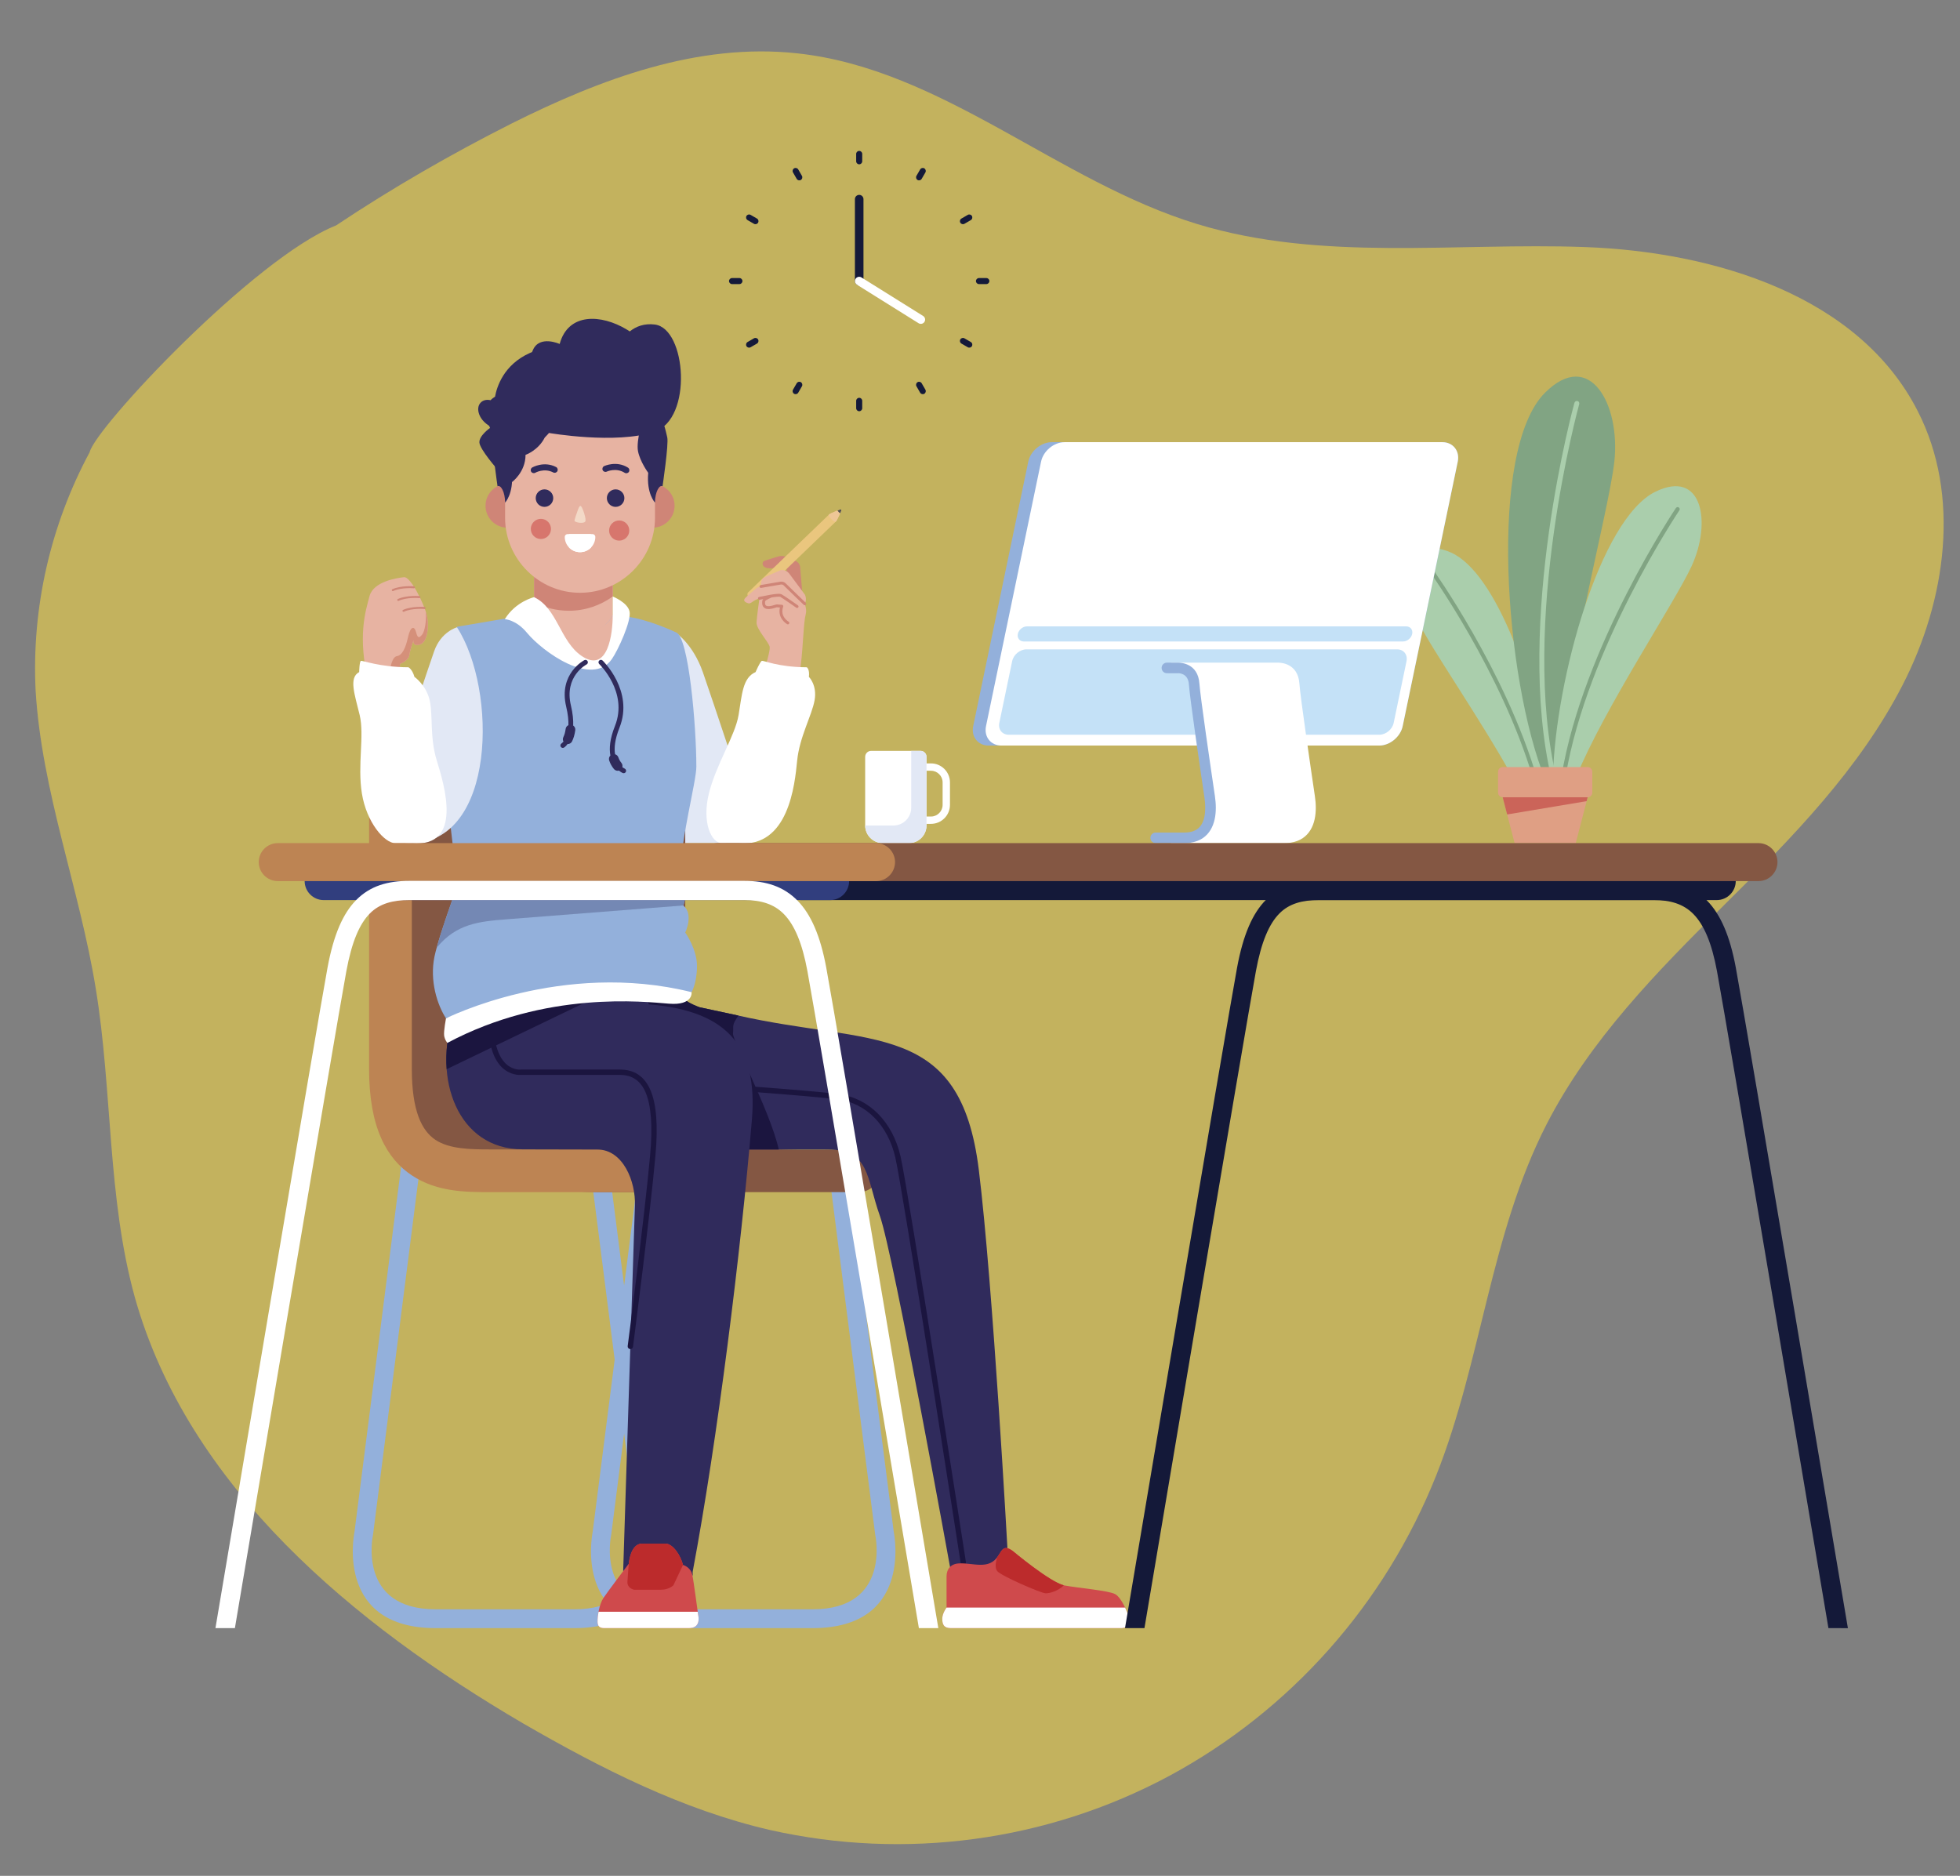 <?xml version="1.0" encoding="utf-8"?>
<!-- Generator: Adobe Illustrator 24.2.3, SVG Export Plug-In . SVG Version: 6.00 Build 0)  -->
<svg version="1.1" id="OBJECTS" xmlns="http://www.w3.org/2000/svg" xmlns:xlink="http://www.w3.org/1999/xlink" x="0px" y="0px"
	 viewBox="0 0 290.338 277.887" enable-background="new 0 0 290.338 277.887" xml:space="preserve">
<rect x="0" y="0" width="290.338" height="277.887" fill="#808080" stroke="none"/>
<g id="Layer_2">
	<g id="Layer_1-2">
		<g id="Layer_2-2">
			<g id="Layer_1-2-2">
				<g id="Layer_2-2-2">
					<g id="OBJECTS_1_">
						<path opacity="0.53" fill="#FFDE41" enable-background="new    " d="M19.976,192.199c-4.1-14.8-3.3-30.6-5.8-45.8
							c-2.4-14.8-8-29.1-8.9-44.1c-0.6-12.3,2.2-24.5,8-35.3l0,0c0.8-3.6,24.4-28.8,36.5-33.6c8.4-5.6,17.1-10.6,26-15.1
							c13.2-6.6,27.6-12,42.3-10.4c21.5,2.3,38.6,19,59.3,25.3c18.4,5.6,38.2,2.7,57.4,3.4c19.2,0.7,40.6,7.2,49.3,24.3
							c6.4,12.5,4.2,28-2.2,40.5s-16.4,22.7-26.4,32.6s-20,20.1-26.4,32.6c-8.3,16.2-9.6,35-16.3,51.9
							c-7.6,19.1-21.6,34.9-39.6,44.6c-18.1,9.7-39.1,12.5-59.1,8c-13-3-25-9.1-36.6-15.8
							C52.376,240.599,27.876,220.299,19.976,192.199z"/>
					</g>
				</g>
			</g>
		</g>
	</g>
</g>
<g>
	<path fill-rule="evenodd" clip-rule="evenodd" fill="#E7B3A2" d="M54.621,101.272c-1.721-6.995-0.459-10.78,0.115-12.958
		c0.574-2.18,4.071-2.694,5.104-2.81c1.031-0.115,3.037,4.128,3.382,5.619c0.346,1.49,0.172,4.013-1.031,4.357
		c-1.204,0.345-0.918-0.688-0.918-0.688s-0.515,1.377-0.63,2.237c-0.115,0.86-1.377,1.317-1.377,1.317s-0.344,3.728-0.4,4.072
		C58.808,102.764,54.621,101.272,54.621,101.272z"/>
	<path fill-rule="evenodd" clip-rule="evenodd" fill="#D5907A" d="M63.065,90.581c0.069,0.205,0.121,0.389,0.157,0.543
		c0.346,1.49,0.172,4.013-1.031,4.357c-1.204,0.345-0.918-0.688-0.918-0.688s-0.515,1.377-0.63,2.237
		c-0.115,0.86-1.377,1.317-1.377,1.317s-0.17,1.849-0.291,3.062c-2.581,0.152-1.195-1.838-1.195-2.046
		c0-0.242,0.242-2.034,1.017-2.163c0.774-0.129,1.275-1.146,1.647-2.823c0.371-1.678,0.95-1.646,1.178-0.759
		c0.226,0.888,0.435,1.001,0.936,0.355C62.934,93.485,63.202,91.851,63.065,90.581z"/>
	<g>
		<path fill-rule="evenodd" clip-rule="evenodd" fill="#CF8577" d="M118.27,87.317l0.551,0.219l-0.274-3.285
			c0,0,0.063-0.678-0.5-1.047c-0.562-0.369-1.777-0.777-1.777-0.777s-0.43-0.148-0.968,0.005c-0.537,0.151-2.067,0.646-2.067,0.646
			s-0.333,0.133-0.26,0.536c0.07,0.404,0.68,0.866,2.446,0.375l1.117,0.332l-0.049,0.688L118.27,87.317z"/>
		<g>
			<path fill-rule="evenodd" clip-rule="evenodd" fill="#EAC67E" d="M122.541,76.479l-0.002,0.002l-0.002,0.003l-0.002,0.001
				l-0.002,0.001l-0.002,0.002l-0.002,0.002l-0.002,0.002l-0.003,0.002l-0.002,0.003v0.002l-0.002,0.001l-0.002,0.001v0.001
				l-0.002,0.001v0.001l0,0l-0.002,0.001l0,0l0,0l-11.671,11.231c-0.172,0.164-0.178,0.438-0.013,0.608l0.409,0.426
				c0.164,0.17,0.438,0.175,0.607,0.011l11.693-11.251v-0.001l0.004-0.002l0.003-0.003l0.002-0.001l0.002-0.002l0.284-0.274
				c0.201-0.193,0.776-1.581,0.776-1.581s0.044-0.119-0.004-0.17c-0.047-0.048-0.168-0.01-0.168-0.01s-1.409,0.521-1.611,0.715
				L122.541,76.479z"/>
			<path fill-rule="evenodd" clip-rule="evenodd" fill="#EEC696" d="M123.751,77.327l0.085-0.081
				c0.201-0.193,0.776-1.581,0.776-1.581s0.044-0.119-0.004-0.17c-0.047-0.048-0.168-0.01-0.168-0.01s-1.409,0.521-1.611,0.715
				l-0.084,0.083c0.095,0.222,0.229,0.431,0.407,0.615C123.327,77.083,123.533,77.226,123.751,77.327z"/>
			<path fill-rule="evenodd" clip-rule="evenodd" fill="#54514F" d="M124.451,76.045c0.095-0.22,0.161-0.38,0.161-0.38
				s0.044-0.119-0.004-0.17c-0.047-0.048-0.168-0.01-0.168-0.01s-0.163,0.061-0.387,0.148c0.055,0.075,0.117,0.15,0.184,0.22
				C124.304,75.923,124.376,75.987,124.451,76.045z"/>
		</g>
		<path fill-rule="evenodd" clip-rule="evenodd" fill="#E7B3A2" d="M112.717,86.88c0,0-0.084-0.978,0.412-1.282
			c0.498-0.306,2.49-1.123,2.49-1.123s0.757-0.197,1.287,0.492c0.528,0.688,2.321,3.119,2.321,3.119s0.367,0.684-0.019,1.359
			c0,0,0.323,0.874,0.161,1.472c-0.718,2.683-0.131,13.645-3.42,11.898l-3.32-1.763c0,0,1.571-4.508,1.376-5.264
			c-0.197-0.758-1.997-2.606-1.937-3.604c0.063-0.997,0.432-3.548,0.432-3.548s-0.324,0.103-0.665,0.286
			c-0.341,0.184-0.561,0.407-0.787,0.459c-0.226,0.052-0.794-0.204-0.813-0.445c-0.019-0.242,0.316-0.528,0.952-1.061
			C111.823,87.344,112.166,86.919,112.717,86.88z"/>
		
			<path fill-rule="evenodd" clip-rule="evenodd" fill="none" stroke="#CF8577" stroke-width="0.425" stroke-linecap="round" stroke-linejoin="round" stroke-miterlimit="22.926" d="
			M112.717,86.88l2.906-0.495c0,0,0.365-0.083,0.649,0.219c0.282,0.304,2.937,2.842,2.937,2.842 M116.708,92.279
			c0,0-1.478-0.819-0.894-2.474l-0.744-0.054c-0.171-0.012-2.164,0.933-1.946-0.688c0.041-0.291,0.526-0.489,1.126-0.767
			 M112.493,88.641l1.426-0.281c0,0,1.438-0.294,1.755-0.134c0.316,0.16,2.402,1.623,2.402,1.623"/>
	</g>
	<path fill-rule="evenodd" clip-rule="evenodd" fill="#E2E8F5" d="M100.136,93.756c0,0,2.512,1.627,3.983,5.835
		c1.473,4.208,6.628,19.774,6.628,19.774l-3.262,5.536h-6.941L100.136,93.756z"/>
	<path fill-rule="evenodd" clip-rule="evenodd" fill="#93B0DB" d="M125.419,172.317l6.975,54.62
		c0.165,0.84,2.596,14.228-11.984,14.255h-0.04H99.818c-14.626,0-12.189-13.415-12.024-14.255l6.973-54.62h2.801l-7.026,55.031
		l-0.017,0.102c-0.006,0.031-2.345,10.953,9.294,10.953h20.552c11.639,0,9.3-10.922,9.293-10.953l-0.018-0.102l-7.024-55.031
		H125.419z"/>
	<path fill-rule="evenodd" clip-rule="evenodd" fill="#93B0DB" d="M90.137,172.317l6.972,54.62
		c0.168,0.84,2.598,14.228-11.981,14.255h-0.042H64.533c-14.626,0-12.19-13.415-12.023-14.255l6.973-54.62h2.8l-7.024,55.031
		l-0.019,0.102c-0.005,0.031-2.346,10.953,9.294,10.953h20.552c11.639,0,9.299-10.922,9.293-10.953l-0.016-0.102l-7.025-55.031
		H90.137z"/>
	<path fill-rule="evenodd" clip-rule="evenodd" fill="#845743" d="M127.196,176.604c1.746,0,3.164-1.417,3.164-3.165
		c0-1.749-1.418-3.165-3.164-3.165c-6.2,0-19.44,0.411-22.189-1.416c-2.039-1.355-3.499-4.318-3.499-10.496v-44.558
		c0-1.747-1.42-3.165-3.167-3.165H57.838v52.722l7.75,9.046h9.285v-1.362c0.916,1.288,1.993,2.293,3.177,3.08
		c3.652,2.427,7.852,2.48,11.565,2.48H127.196z"/>
	<path fill-rule="evenodd" clip-rule="evenodd" fill="#BD8453" d="M97.286,176.604c1.749,0,3.167-1.417,3.167-3.165
		c0-1.749-1.418-3.165-3.167-3.165H72.578c-2.817,0-5.99-0.031-8.075-1.416c-2.039-1.355-3.498-4.318-3.498-10.496v-44.558
		c0-1.747-1.418-3.165-3.167-3.165c-1.747,0-3.165,1.418-3.165,3.165v44.558c0,8.732,2.646,13.308,6.343,15.763
		c3.652,2.427,7.851,2.48,11.562,2.48H97.286z"/>
	<path fill-rule="evenodd" clip-rule="evenodd" fill="#302B5C" d="M109.199,150.41c19.9,4.519,33.055,0.634,35.795,22.896
		c2.086,16.923,4.275,56.689,4.275,56.689s-0.593,3.397-0.93,3.465c-0.334,0.066-7.476-0.607-7.476-0.607
		s-8.51-47.088-10.526-52.736c-2.017-5.649-1.49-9.831-7.666-9.831c-6.178,0-21.435,0-21.435,0l-8.067-16.24l1.937-1.886
		c-2.102,0.103-3.741,0.119-4.02-0.053c-0.876-0.537-11.401-5.686-11.401-5.686s6.625-2.855,7.5-3.191
		c0.874-0.335,13.521,0.064,13.521,0.064s0.032,3.901,0.738,4.741c0.706,0.842,2.218,1.188,2.218,1.188l0,0L109.199,150.41z"/>
	<path fill-rule="evenodd" clip-rule="evenodd" fill="#1B153F" d="M109.199,150.41l0.2,0.045c-1.081,1.462-0.698,1.563-0.816,2.64
		c-0.119,1.077,5.423,11.303,6.786,17.19h-14.132l-1.604-5.452c-0.036-8.614-4.699-18.973-4.699-18.973l6.061,0.896
		c0.107,0.564-0.002,0.739,0.45,1.277c0.451,0.538,2.218,1.188,2.218,1.188l0,0L109.199,150.41z"/>
	<path fill-rule="evenodd" clip-rule="evenodd" fill="#1B153F" d="M104.341,161.245c-0.218-0.016-0.383-0.206-0.369-0.424
		c0.017-0.219,0.206-0.385,0.426-0.368c0.045,0.002,15.51,1.053,19.85,1.631c2.251,0.299,4.25,1.326,5.833,2.926
		c1.566,1.584,2.727,3.729,3.316,6.287c1.149,4.982,9.656,59.929,9.681,60.087c0.032,0.216-0.115,0.419-0.331,0.452
		c-0.216,0.032-0.419-0.115-0.451-0.331c-0.024-0.158-8.523-55.053-9.671-60.031c-0.557-2.412-1.642-4.426-3.105-5.905
		c-1.461-1.477-3.302-2.424-5.373-2.699C119.867,162.3,104.386,161.248,104.341,161.245z"/>
	<path fill-rule="evenodd" clip-rule="evenodd" fill="#302B5C" d="M67.133,150.679c0.032-0.021,2.029,0.021,11.066-0.889
		c4.501-0.325,11.179-1.404,16.917-1.069c12.276,0.715,17.199,5.927,16.262,17.171c-1.619,19.424-5.104,47.439-8.768,66.935
		c-0.038,0.204,0.089,0.625-0.114,0.611l-10.184-0.723c0,0,1.606-50.55,1.739-54.113c0.135-3.564-1.749-8.316-5.581-8.316
		c-2.624,0-7.977-0.015-11.091-0.025C67.738,170.23,64.148,159.719,67.133,150.679z"/>
	<path fill-rule="evenodd" clip-rule="evenodd" fill="#1B153F" d="M67.133,150.679c0.032-0.021,10.578-2.635,19.613-3.544
		c1.886-0.138-1.784,1.278,0.636,1.036l-21.219,10.218C65.973,155.878,66.294,153.221,67.133,150.679z"/>
	<path fill-rule="evenodd" clip-rule="evenodd" fill="#1B153F" d="M93.767,199.508c-0.028,0.218-0.226,0.371-0.443,0.344
		c-0.216-0.027-0.369-0.226-0.343-0.442c0.008-0.057,2.565-19.735,3.33-28.346c0.377-4.243,0.146-7.247-0.654-9.176
		c-0.756-1.818-2.047-2.651-3.836-2.651H77.171c-0.479,0.035-5.634,0.187-4.724-10.114c0.019-0.22,0.212-0.382,0.432-0.362
		c0.218,0.018,0.379,0.211,0.36,0.43c-0.835,9.446,3.518,9.284,3.86,9.256l0.064-0.005h14.656c2.137,0,3.673,0.987,4.568,3.143
		c0.85,2.045,1.1,5.172,0.71,9.547C96.332,179.765,93.774,199.451,93.767,199.508z"/>
	<g>
		<path fill-rule="evenodd" clip-rule="evenodd" fill="#CF4A4C" d="M93.144,231.648c0,0,0.216-2.98,1.973-2.98
			c1.757,0,2.27,0,3.433,0c1.164,0,2.299,1.823,2.624,3.161c0,0,1.136,0.304,1.377,1.459c0.244,1.155,0.785,5.471,0.865,5.895
			c0.083,0.426,0.38,2.008-1.377,2.008c-1.759,0-11.436,0-12.545,0s-0.974-0.821-0.974-1.292c0-0.472,0.244-2.22,0.839-3.132
			C89.953,235.857,93.144,231.648,93.144,231.648z"/>
		<path fill-rule="evenodd" clip-rule="evenodd" fill="#BC2B2C" d="M93.144,231.648c0,0,0.216-2.98,1.973-2.98
			c1.757,0,2.27,0,3.434,0c1.162,0,2.297,1.823,2.622,3.161l-1.412,3.002c0,0-0.627,0.675-1.855,0.675c-1.229,0-3.971,0-3.971,0
			s-1.045-0.205-0.992-1.175C92.994,233.363,93.144,231.648,93.144,231.648z"/>
		<path fill-rule="evenodd" clip-rule="evenodd" fill="#FFFFFF" d="M103.353,238.766c0.03,0.209,0.051,0.355,0.063,0.418
			c0.083,0.426,0.38,2.008-1.377,2.008c-1.757,0-11.436,0-12.545,0s-0.974-0.821-0.974-1.293c0-0.2,0.044-0.633,0.141-1.133H103.353
			z"/>
	</g>
	<g>
		<path fill-rule="evenodd" clip-rule="evenodd" fill="#CF4A4C" d="M150.023,229.766c0,0,5.643,4.736,7.69,5.111
			c2.045,0.376,6.526,0.752,7.478,1.278c0.952,0.526,1.836,2.744,1.94,3.159c0.105,0.412,0.354,1.878-1.022,1.878
			c-1.375,0-24.2,0-25.259,0c-1.057,0-1.269-0.564-1.269-1.391c0-0.826,0.634-1.653,0.634-1.653s0-3.608,0-4.624
			c0-1.015,0.564-1.842,1.799-1.917c2.132-0.13,4.459,1.038,5.837-1.105C148.461,229.552,148.726,228.816,150.023,229.766z"/>
		<path fill-rule="evenodd" clip-rule="evenodd" fill="#BC2B2C" d="M150.023,229.766c0,0,5.413,4.542,7.557,5.082
			c-0.78,0.823-2.13,1.225-2.723,1.179c-0.778-0.059-6.609-2.604-7.138-3.283c-0.528-0.681,0.023-2.082,0.023-2.082l0,0
			c0.036-0.052,0.072-0.105,0.109-0.159C148.461,229.552,148.726,228.816,150.023,229.766z"/>
		<path fill-rule="evenodd" clip-rule="evenodd" fill="#FFFFFF" d="M166.663,238.148c0.254,0.529,0.426,0.996,0.468,1.165
			c0.105,0.413,0.354,1.879-1.022,1.879c-1.375,0-24.2,0-25.259,0c-1.057,0-1.271-0.564-1.271-1.391
			c0-0.826,0.636-1.653,0.636-1.653H166.663z"/>
	</g>
	<g>
		<path fill-rule="evenodd" clip-rule="evenodd" fill="#CF8577" d="M97.112,71.71c0.08,0.011,0.159,0.024,0.237,0.04l0.002,0.001
			l0,0c1.446,0.303,2.546,1.572,2.576,3.112c0.032,1.791-1.392,3.271-3.183,3.305c-1.791,0.033-3.27-1.391-3.304-3.181
			c-0.021-1.041,0.453-1.977,1.204-2.584c-0.083,0.957,0.07,2.142,1.29,2.261l-0.034-1.87C95.887,72.037,96.593,71.689,97.112,71.71
			z"/>
		<path fill-rule="evenodd" clip-rule="evenodd" fill="#CF8577" d="M74.735,71.71c-0.079,0.011-0.159,0.024-0.236,0.04l-0.004,0.001
			l0,0c-1.446,0.303-2.543,1.572-2.573,3.112c-0.034,1.791,1.39,3.271,3.181,3.305c1.791,0.033,3.271-1.391,3.303-3.181
			c0.02-1.041-0.451-1.977-1.201-2.584c0.08,0.957-0.071,2.142-1.293,2.261l0.036-1.87C75.96,72.037,75.255,71.689,74.735,71.71z"/>
	</g>
	<path fill-rule="evenodd" clip-rule="evenodd" fill="#E7B3A2" d="M84.94,76.821L84.94,76.821c3.202,0,5.822,2.621,5.822,5.823
		v8.929c0,3.203-2.62,5.823-5.822,5.823l0,0c-3.203,0-5.825-2.62-5.825-5.823v-8.929C79.114,79.442,81.737,76.821,84.94,76.821z"/>
	<path fill-rule="evenodd" clip-rule="evenodd" fill="#CF8577" d="M84.94,76.821L84.94,76.821c3.202,0,5.822,2.621,5.822,5.823v5.72
		c-1.829,1.327-4.074,2.113-6.496,2.113l0,0c-1.855,0-3.608-0.463-5.151-1.277v-6.556C79.114,79.442,81.737,76.821,84.94,76.821z"/>
	<path fill-rule="evenodd" clip-rule="evenodd" fill="#E7B3A2" d="M85.922,55.51L85.922,55.51c6.106,0,11.104,4.996,11.104,11.103
		v10.099c0,6.105-4.998,11.103-11.104,11.103l0,0c-6.105,0-11.101-4.997-11.101-11.103V66.613
		C74.821,60.506,79.817,55.51,85.922,55.51z"/>
	<g>
		<g>
			<path fill-rule="evenodd" clip-rule="evenodd" fill="#D7766D" d="M80.152,76.863c0.825,0.016,1.48,0.696,1.466,1.521
				c-0.016,0.824-0.697,1.481-1.521,1.466c-0.824-0.016-1.482-0.696-1.466-1.521C78.647,77.504,79.326,76.849,80.152,76.863z"/>
			<path fill-rule="evenodd" clip-rule="evenodd" fill="#D7766D" d="M91.75,77.101c0.825,0.017,1.481,0.697,1.464,1.521
				c-0.014,0.825-0.695,1.48-1.521,1.466c-0.822-0.016-1.48-0.696-1.464-1.52C90.243,77.742,90.925,77.086,91.75,77.101z"/>
		</g>
		<g>
			<path fill-rule="evenodd" clip-rule="evenodd" fill="#302B5C" d="M89.499,69.046c-0.226,0.103-0.326,0.371-0.224,0.597
				c0.103,0.227,0.371,0.329,0.597,0.225c0.005-0.001,1.366-0.646,2.665,0.172c0.211,0.133,0.491,0.069,0.625-0.143
				c0.133-0.212,0.068-0.492-0.144-0.625C91.303,68.192,89.506,69.044,89.499,69.046z"/>
			<path fill-rule="evenodd" clip-rule="evenodd" fill="#302B5C" d="M78.847,69.247c-0.216,0.121-0.295,0.396-0.174,0.613
				c0.121,0.218,0.396,0.297,0.613,0.176c0.004-0.002,1.307-0.755,2.668-0.047c0.222,0.116,0.496,0.029,0.611-0.191
				c0.115-0.222,0.03-0.496-0.191-0.611C80.575,68.251,78.853,69.244,78.847,69.247z"/>
		</g>
		<path fill-rule="evenodd" clip-rule="evenodd" fill="#F3D9C7" d="M85.633,75.463c-0.201,0.546-0.553,1.533-0.522,1.698
			c0.043,0.232,1.236,0.446,1.549,0.142c0.208-0.203-0.05-1.094-0.275-1.692C86.075,74.794,85.904,74.729,85.633,75.463z"/>
		<g>
			<path fill-rule="evenodd" clip-rule="evenodd" fill="#FFFFFF" d="M83.658,79.537c0,1.249,1.015,2.263,2.266,2.263
				c1.248,0,2.263-1.014,2.263-2.263c0-0.23-0.188-0.418-0.418-0.418h-3.692C83.846,79.119,83.658,79.307,83.658,79.537z"/>
			<path fill-rule="evenodd" clip-rule="evenodd" fill="#FFFFFF" d="M87.541,79.119h-3.237v0.384c0,0.199,0.164,0.363,0.363,0.363
				h2.511c0.2,0,0.363-0.164,0.363-0.363V79.119z"/>
			<path fill-rule="evenodd" clip-rule="evenodd" fill="#FFFFFF" d="M84.282,81.096c0.413,0.434,0.996,0.704,1.642,0.704
				s1.228-0.271,1.64-0.704c-0.412-0.434-0.994-0.703-1.64-0.703S84.696,80.662,84.282,81.096z"/>
		</g>
		<g>
			<path fill-rule="evenodd" clip-rule="evenodd" fill="#302B5C" d="M91.192,75.089c0.714,0,1.299-0.583,1.299-1.298
				c0-0.714-0.585-1.297-1.299-1.297c-0.714,0-1.297,0.583-1.297,1.297C89.895,74.506,90.478,75.089,91.192,75.089z"/>
			<path fill-rule="evenodd" clip-rule="evenodd" fill="#302B5C" d="M80.654,75.089c0.716,0,1.299-0.583,1.299-1.298
				c0-0.714-0.583-1.297-1.299-1.297c-0.714,0-1.297,0.583-1.297,1.297C79.357,74.506,79.94,75.089,80.654,75.089z"/>
		</g>
	</g>
	<path fill-rule="evenodd" clip-rule="evenodd" fill="#302B5C" d="M74.821,74.457c0,0,1.282-1.314,1.002-4.415
		c0,0,1.212-1.642,1.515-3.21c0.303-1.568-0.793-5.144-0.793-5.144s-1.305,0-2.098,0c-0.79,0-1.21,2.115-1.443,3.101
		c-0.232,0.985,0.697,7.239,0.697,7.239C74.159,71.779,74.821,72.851,74.821,74.457z"/>
	<path fill-rule="evenodd" clip-rule="evenodd" fill="#302B5C" d="M72.461,63.088c-0.574-0.375-1.163-0.916-1.454-1.647
		c-0.581-1.47,0.414-2.457,1.666-2.151c0.155-0.181,0.379-0.352,0.659-0.531c0.267-1.471,1.285-4.733,5.151-6.465
		c0.109-0.049,0.218-0.094,0.327-0.138c0.046-0.111,0.095-0.223,0.145-0.332c0.986-2.212,3.949-0.869,3.949-0.869
		c1.263-4.659,6.159-4.423,9.951-2.132c0.151,0.09,0.292,0.182,0.432,0.275c0.915-0.732,2.132-1.221,3.715-1.022
		c4.671,0.587,5.651,13.986-0.063,15.888c-5.712,1.903-15.62,0.176-15.62,0.176s-0.232,0.3-0.623,0.679
		c-0.973,1.925-2.846,2.565-2.846,2.565c0,2.567-2.001,4.028-2.001,4.028c-0.019-2.333-2.156-1.866-2.156-1.866
		s-2.598-2.952-2.676-3.979c-0.079-1.027,1.579-2.172,1.579-2.172C72.546,63.294,72.502,63.19,72.461,63.088z"/>
	<path fill-rule="evenodd" clip-rule="evenodd" fill="#302B5C" d="M97.027,74.457c0,0-1.283-1.314-1.005-4.415
		c0,0-1.21-1.642-1.515-3.21c-0.302-1.568,0.793-5.144,0.793-5.144s1.305,0,2.098,0c0.792,0,1.212,2.115,1.443,3.101
		c0.234,0.985-0.697,7.239-0.697,7.239C97.688,71.779,97.027,72.851,97.027,74.457z"/>
	<path fill-rule="evenodd" clip-rule="evenodd" fill="#93B0DB" d="M79.114,90.907l-11.419,1.943c0,0,1.626,13.237-1.609,24.184
		c0,0,0.982,7.784,1.403,11.991h33.349c-0.016-4.602,2.313-13.274,2.313-15.442c0-5.99-1.123-19.298-3.016-19.905
		c0,0-4.052-1.953-7.478-2.362c-0.647-0.077-1.288-0.142-1.896-0.184C88.433,95.826,80.539,93.466,79.114,90.907z"/>
	<path fill-rule="evenodd" clip-rule="evenodd" fill="#E7B3A2" d="M90.762,91.132c-1.712,3.453-6.517,2.511-9.461,1.059
		l-0.574,0.768c0,0,3.128,4.233,5.021,4.917c1.894,0.684,3.76,0.79,4.472-0.841c0.71-1.631,1.155-5.313,1.155-5.313L90.762,91.132z"
		/>
	<path fill-rule="evenodd" clip-rule="evenodd" fill="#93B0DB" d="M102.446,146.981c0,0,0.776-1.29,0.803-3.815
		c0.028-2.525-1.74-5.023-1.74-5.023s1.295-2.683-0.282-3.997l1.998-7.363l-34.187,0.93c0,0-3.943,10.429-4.68,14.005
		c-0.736,3.577,0.414,7.134,1.706,9.143C66.064,150.86,81.083,144.979,102.446,146.981z"/>
	<path fill-rule="evenodd" clip-rule="evenodd" fill="#7488B4" d="M101.228,134.135l1.064-3.923l-32.719-2.513l-0.536,0.014
		c0,0-3.167,8.378-4.353,12.691c2.892-3.566,6.294-3.9,10.346-4.217L101.228,134.135z"/>
	<path fill-rule="evenodd" clip-rule="evenodd" fill="#FFFFFF" d="M102.446,146.981c0,0,0.278,1.991-3.346,1.705
		c-3.622-0.285-18.23-1.973-32.832,5.813c0,0-0.401-0.471-0.48-1.115c-0.078-0.643,0.276-2.523,0.276-2.523
		S83.237,142.193,102.446,146.981z"/>
	<path fill-rule="evenodd" clip-rule="evenodd" fill="#E2E8F5" d="M67.696,92.929c0,0-2.37,0.63-3.386,3.55
		c-0.846,2.428-4.924,14.461-6.449,19.85c-0.838,2.961-2.343,8.573,2.938,8.573C73.492,124.901,73.68,102.166,67.696,92.929z"/>
	<path fill-rule="evenodd" clip-rule="evenodd" fill="#FFFFFF" d="M79.114,88.463c0,0-2.731,0.637-4.336,3.264
		c0,0,1.658,0.05,3.288,2.021c2.307,2.791,9.63,8.092,12.568,3.892c0.922-1.314,2.893-5.652,2.63-7.021
		c-0.262-1.368-2.503-2.255-2.503-2.255v2.851c0.004,2.505-0.663,8.621-4.594,5.965C82.957,95.008,82.577,90.107,79.114,88.463z"/>
	<path fill-rule="evenodd" clip-rule="evenodd" fill="#FFFFFF" d="M109.394,124.918c0,0-0.744,0-2.4,0
		c-1.657,0-3.035-3.108-1.986-7.369c1.049-4.26,3.891-8.572,4.4-11.623c0.509-3.05,0.593-5.521,2.517-6.363
		c0,0,0.665-1.553,0.923-1.657c0.261-0.104,2.332,0.921,6.668,0.947c0,0,0.443,0.289,0.307,1.42c0,0,1.25,1.209,0.843,3.471
		c-0.405,2.261-2.24,5.441-2.585,8.965C117.733,116.232,116.816,125.594,109.394,124.918z"/>
	<path fill-rule="evenodd" clip-rule="evenodd" fill="#FFFFFF" d="M60.993,124.918c0,0-0.744,0-2.399,0
		c-1.657,0-4.301-3.108-4.986-7.369c-0.685-4.26,0.401-8.572-0.33-11.623c-0.732-3.05-1.653-5.521-0.073-6.363
		c0,0,0.033-1.553,0.251-1.657c0.217-0.104,2.704,0.921,7.052,0.947c0,0,0.563,0.289,0.885,1.42c0,0,1.742,1.209,2.256,3.471
		c0.515,2.261-0.026,5.441,1.064,8.965C65.798,116.232,68.69,125.594,60.993,124.918z"/>
	<path fill-rule="evenodd" clip-rule="evenodd" fill="#302B5C" d="M90.241,112.662c-0.091-0.269-0.014-0.554,0.176-0.741
		c-0.193-1.04-0.089-2.46,0.676-4.372c2.005-5.02-2.319-9.172-2.332-9.184c-0.141-0.14-0.141-0.367-0.002-0.508
		c0.14-0.141,0.365-0.142,0.507-0.003c0.014,0.014,4.677,4.491,2.494,9.958c-0.697,1.75-0.805,3.018-0.649,3.927
		c0.221,0.062,0.408,0.228,0.488,0.46c0.055,0.159,0.121,0.305,0.194,0.436c0.082,0.149,0.169,0.273,0.254,0.377
		c0.151,0.185,0.195,0.422,0.139,0.637c0.198,0.148,0.339,0.208,0.341,0.208c0.182,0.078,0.267,0.29,0.188,0.472
		c-0.078,0.181-0.29,0.265-0.472,0.186c-0.002-0.001-0.244-0.102-0.557-0.355c-0.264,0.072-0.559-0.01-0.744-0.235
		c-0.142-0.171-0.28-0.369-0.405-0.593C90.429,113.136,90.328,112.913,90.241,112.662L90.241,112.662z M86.557,97.799
		c0.174-0.094,0.392-0.028,0.484,0.146c0.093,0.175,0.028,0.392-0.146,0.485c-0.01,0.005-3.366,1.727-2.325,6.082
		c0.284,1.189,0.369,2.169,0.337,2.97c0.218,0.146,0.345,0.408,0.31,0.686c-0.045,0.34-0.113,0.648-0.195,0.927
		c-0.081,0.276-0.18,0.519-0.281,0.728c-0.127,0.263-0.395,0.413-0.669,0.402c-0.273,0.366-0.507,0.512-0.509,0.514
		c-0.165,0.105-0.387,0.057-0.494-0.108c-0.106-0.168-0.056-0.389,0.109-0.495c0.002-0.002,0.127-0.079,0.29-0.278
		c-0.108-0.197-0.123-0.442-0.016-0.66c0.068-0.142,0.137-0.312,0.195-0.509c0.057-0.198,0.107-0.429,0.143-0.7
		c0.032-0.256,0.193-0.463,0.411-0.563c0.022-0.726-0.064-1.628-0.331-2.747C82.703,99.778,86.545,97.805,86.557,97.799z"/>
	<g>
		<path fill-rule="evenodd" clip-rule="evenodd" fill="#CF8577" d="M58.246,87.554c-0.073,0.034-0.161,0.002-0.194-0.071
			c-0.033-0.072-0.002-0.16,0.072-0.193c1.292-0.597,3.202-0.433,3.206-0.432c0.081,0.009,0.139,0.081,0.129,0.16
			c-0.008,0.08-0.08,0.138-0.161,0.13C61.294,87.146,59.469,86.989,58.246,87.554z"/>
		<path fill-rule="evenodd" clip-rule="evenodd" fill="#CF8577" d="M59.053,89.006c-0.073,0.034-0.161,0.002-0.194-0.071
			c-0.033-0.072-0.002-0.16,0.072-0.193c1.292-0.597,3.202-0.433,3.206-0.432c0.081,0.008,0.139,0.08,0.13,0.16
			c-0.009,0.08-0.081,0.138-0.162,0.129C62.101,88.599,60.276,88.441,59.053,89.006z"/>
		<path fill-rule="evenodd" clip-rule="evenodd" fill="#CF8577" d="M59.827,90.619c-0.073,0.034-0.161,0.002-0.194-0.071
			c-0.033-0.072-0.001-0.16,0.072-0.193c1.293-0.596,3.202-0.433,3.206-0.432c0.081,0.008,0.138,0.08,0.13,0.16
			c-0.009,0.081-0.081,0.138-0.162,0.129C62.875,90.212,61.05,90.055,59.827,90.619z"/>
	</g>
</g>
<g>
	<g>
		<path fill-rule="evenodd" clip-rule="evenodd" fill="#AACEAC" d="M214.928,81.851c-6.595-2.896-7.642,4.596-4.711,10.506
			c1.983,3.999,9.128,14.238,13.941,22.949h5.491C227.771,102.128,221.747,84.846,214.928,81.851z"/>
		<path fill-rule="evenodd" clip-rule="evenodd" fill="#81A483" d="M227.687,115.306c-4.682-15.966-15.468-31.01-15.51-31.071
			c-0.093-0.13-0.274-0.16-0.405-0.066c-0.129,0.093-0.159,0.275-0.066,0.405c0.042,0.061,10.713,14.948,15.386,30.732H227.687z"/>
	</g>
	<g>
		<path fill-rule="evenodd" clip-rule="evenodd" fill="#81A483" d="M228.866,58.177c6.651-6.627,11.193,1.774,10.267,10.218
			c-0.877,8.002-8.556,35.47-7.638,47.019l-2.622,0.003C222.914,100.612,220.354,66.662,228.866,58.177z"/>
		<path fill-rule="evenodd" clip-rule="evenodd" fill="#AACEAC" d="M229.838,115.415c-5.53-23.34,3.351-55.622,3.381-55.732
			c0.054-0.2,0.258-0.324,0.455-0.275c0.196,0.048,0.313,0.25,0.259,0.45c-0.03,0.11-8.921,32.429-3.336,55.556L229.838,115.415z"/>
	</g>
	<g>
		<path fill-rule="evenodd" clip-rule="evenodd" fill="#AACEAC" d="M245.238,72.833c6.973-3.384,8.31,4.578,5.347,11.024
			c-2.454,5.341-12.924,21.029-17.084,31.197l-3.457-0.121C230.429,100.692,237.008,76.826,245.238,72.833z"/>
		<path fill-rule="evenodd" clip-rule="evenodd" fill="#81A483" d="M231.307,114.978c3.166-19.168,16.896-39.642,16.945-39.716
			c0.097-0.145,0.288-0.184,0.432-0.09c0.141,0.094,0.18,0.287,0.082,0.432c-0.048,0.073-13.689,20.415-16.846,39.396
			L231.307,114.978z"/>
	</g>
	<polygon fill-rule="evenodd" clip-rule="evenodd" fill="#DF9F84" points="233.023,116.159 224.756,116.159 222.596,118.107 
		224.361,124.901 228.891,124.901 233.418,124.901 235.183,118.107 	"/>
	<polygon fill-rule="evenodd" clip-rule="evenodd" fill="#CB6459" points="232.365,116.159 224.756,116.159 222.596,118.107 
		223.257,120.655 235.033,118.682 235.183,118.107 233.11,116.237 	"/>
	<path fill-rule="evenodd" clip-rule="evenodd" fill="#DF9F84" d="M235.183,113.632h-12.587c-0.375,0-0.684,0.309-0.684,0.685v3.107
		c0,0.376,0.309,0.684,0.684,0.684h12.587c0.375,0,0.684-0.308,0.684-0.684v-3.107C235.866,113.94,235.558,113.632,235.183,113.632z
		"/>
</g>
<g>
	<path fill-rule="evenodd" clip-rule="evenodd" fill="#FFFFFF" d="M151.329,101.367c0,0-0.441-1.585-1.774-1.654
		c-1.333-0.067-1.84,1.583-1.448,1.784C148.498,101.7,151.329,101.367,151.329,101.367z"/>
	<path fill-rule="evenodd" clip-rule="evenodd" fill="#FFFFFF" d="M150.172,104.186l0.362-0.074
		c0.002-0.001,0.005-0.001,0.007-0.001l1.234-0.255c-1.477,4.051-5.602,3.47-3.976,0.35l2.033-0.42l0.002,0.209
		c0.002,0.144,0.125,0.235,0.274,0.205L150.172,104.186z"/>
	<path fill-rule="evenodd" clip-rule="evenodd" fill="#93B0DB" d="M213.652,65.504h-57.845c-1.59,0-3.158,1.299-3.489,2.887
		l-8.154,39.169c-0.33,1.589,0.698,2.888,2.287,2.888h57.847c1.588,0,3.158-1.299,3.487-2.888l8.154-39.169
		C216.269,66.803,215.24,65.504,213.652,65.504z"/>
	<path fill-rule="evenodd" clip-rule="evenodd" fill="#FFFFFF" d="M213.652,65.504h-55.949c-1.589,0-3.158,1.299-3.489,2.887
		l-8.153,39.169c-0.331,1.589,0.697,2.888,2.287,2.888h55.95c1.588,0,3.158-1.299,3.487-2.888l8.154-39.169
		C216.269,66.803,215.24,65.504,213.652,65.504z"/>
	<path fill-rule="evenodd" clip-rule="evenodd" fill="#C4E1F7" d="M208.305,92.792h-56.181c-0.613,0-1.223,0.503-1.352,1.118v0.001
		c-0.127,0.615,0.273,1.118,0.888,1.118h56.179c0.615,0,1.224-0.503,1.351-1.118V93.91C209.318,93.295,208.92,92.792,208.305,92.792
		z"/>
	<path fill-rule="evenodd" clip-rule="evenodd" fill="#C4E1F7" d="M206.963,96.197h-54.916c-0.962,0-1.914,0.787-2.113,1.749
		l-1.904,9.145c-0.199,0.963,0.424,1.751,1.386,1.751h54.916c0.965,0,1.914-0.788,2.116-1.751l1.903-9.145
		C208.551,96.984,207.928,96.197,206.963,96.197z"/>
	<path fill-rule="evenodd" clip-rule="evenodd" fill="#FFFFFF" d="M174.03,99.271c-0.434,0-1.119,0.109-1.119-0.323
		c0-0.433,0.351-0.784,0.784-0.784h15.561c0.466-0.008,3.017,0.088,3.225,3.106c0.07,1.004,0.492,4.15,0.973,7.549
		c0.466,3.307,1.012,7.029,1.318,9.1c0.087,0.577,0.138,1.166,0.138,1.742c0,1.181-0.212,2.33-0.769,3.261
		c-0.593,0.989-1.541,1.701-2.979,1.915c-0.286,0.042-0.589,0.064-0.905,0.064h-16.641c-0.432,0-0.785-0.351-0.785-0.784
		c0-0.433,0.721-0.254,1.154-0.254l2.806-0.53c0.245,0,0.472-0.016,0.677-0.046c0.916-0.135,1.507-0.569,1.864-1.167
		c0.393-0.656,0.542-1.532,0.542-2.459c0-0.504-0.044-1.016-0.117-1.514c-0.292-1.975-1-5.586-1.498-9.113
		c-0.484-3.435-0.911-6.621-0.984-7.66c-0.11-1.604-1.388-1.649-1.605-1.646c-0.028,0.003-0.054,0.005-0.082,0.005L174.03,99.271z"
		/>
	<path fill-rule="evenodd" clip-rule="evenodd" fill="#93B0DB" d="M172.855,99.732c-0.434,0-0.784-0.352-0.784-0.784
		c0-0.433,0.351-0.784,0.784-0.784h1.592c0.466-0.008,3.017,0.088,3.225,3.106c0.07,1.004,0.492,4.15,0.972,7.549
		c0.467,3.307,1.015,7.029,1.321,9.1c0.085,0.577,0.136,1.166,0.136,1.742c0,1.181-0.212,2.33-0.769,3.261
		c-0.591,0.989-1.539,1.701-2.98,1.915c-0.286,0.042-0.587,0.064-0.903,0.064h-4.255c-0.434,0-0.785-0.351-0.785-0.784
		c0-0.433,0.352-0.784,0.785-0.784h4.255c0.246,0,0.472-0.016,0.678-0.046c0.916-0.135,1.507-0.569,1.863-1.167
		c0.394-0.656,0.543-1.532,0.543-2.459c0-0.504-0.045-1.016-0.117-1.514c-0.292-1.975-0.825-5.586-1.321-9.113
		c-0.483-3.435-0.911-6.621-0.983-7.66c-0.111-1.604-1.388-1.649-1.607-1.646c-0.026,0.003-0.053,0.005-0.081,0.005H172.855z"/>
</g>
<g>
	<path fill-rule="evenodd" clip-rule="evenodd" fill="#FFFFFF" d="M133.941,113.091h3.971c0.772,0,1.475,0.315,1.982,0.824
		c0.509,0.508,0.825,1.211,0.825,1.983v3.342c0,0.772-0.316,1.475-0.825,1.983c-0.508,0.509-1.21,0.824-1.982,0.824h-3.971
		c-0.772,0-1.475-0.315-1.982-0.824c-0.509-0.508-0.825-1.211-0.825-1.983v-3.342c0-0.772,0.316-1.476,0.825-1.983
		C132.466,113.406,133.168,113.091,133.941,113.091L133.941,113.091z M137.911,114.18h-3.971c-0.471,0-0.901,0.194-1.213,0.506
		c-0.313,0.312-0.506,0.741-0.506,1.213v3.342c0,0.472,0.193,0.901,0.506,1.213c0.311,0.312,0.742,0.506,1.213,0.506h3.971
		c0.472,0,0.901-0.194,1.212-0.506c0.313-0.312,0.507-0.741,0.507-1.213v-3.342c0-0.472-0.194-0.901-0.507-1.213
		C138.813,114.374,138.383,114.18,137.911,114.18z"/>
	<path fill-rule="evenodd" clip-rule="evenodd" fill="#FFFFFF" d="M137.244,118.022v0.678v3.588c0,1.438-1.176,2.613-2.612,2.613
		h-3.86c-1.438,0-2.613-1.176-2.613-2.613V118.7v-0.678v-5.905c0-0.486,0.396-0.883,0.883-0.883h7.321
		c0.484,0,0.882,0.396,0.882,0.883V118.022z"/>
	<path fill-rule="evenodd" clip-rule="evenodd" fill="#E2E8F5" d="M134.981,115.408v0.678v3.589c0,0.466-0.125,0.904-0.341,1.284
		c-0.258,0.453-0.648,0.824-1.117,1.058c-0.349,0.174-0.742,0.271-1.155,0.271h-4.209c0,1.438,1.176,2.613,2.613,2.613h2.237h1.623
		c1.436,0,2.612-1.176,2.612-2.613v-0.24v-1.089V118.7v-0.678v-3.843v-1.089v-0.974c0-0.486-0.398-0.883-0.882-0.883h-1.382v1.856
		v1.089V115.408z"/>
</g>
<g>
	<g>
		<path fill-rule="evenodd" clip-rule="evenodd" fill="#141939" d="M127.273,22.356h0.002c0.246,0,0.448,0.2,0.448,0.446v1.092
			c0,0.246-0.202,0.448-0.448,0.448h-0.002c-0.246,0-0.447-0.202-0.447-0.448v-1.092C126.825,22.557,127.027,22.356,127.273,22.356z
			"/>
		<path fill-rule="evenodd" clip-rule="evenodd" fill="#141939" d="M127.273,58.931h0.002c0.246,0,0.448,0.202,0.448,0.448v1.092
			c0,0.247-0.202,0.448-0.448,0.448h-0.002c-0.246,0-0.447-0.201-0.447-0.448v-1.092C126.825,59.133,127.027,58.931,127.273,58.931z
			"/>
	</g>
	<g>
		<path fill-rule="evenodd" clip-rule="evenodd" fill="#141939" d="M136.915,24.938L136.915,24.938
			c0.214,0.124,0.286,0.399,0.163,0.612l-0.547,0.944c-0.12,0.213-0.397,0.288-0.61,0.165v-0.001
			c-0.214-0.123-0.287-0.398-0.164-0.611l0.547-0.945C136.425,24.889,136.701,24.815,136.915,24.938z"/>
		<path fill-rule="evenodd" clip-rule="evenodd" fill="#141939" d="M118.626,56.614L118.626,56.614
			c0.214,0.125,0.287,0.398,0.166,0.611l-0.547,0.946c-0.123,0.213-0.397,0.286-0.611,0.164l-0.002-0.001
			c-0.214-0.124-0.286-0.398-0.163-0.612l0.547-0.944C118.139,56.565,118.412,56.491,118.626,56.614z"/>
	</g>
	<g>
		<path fill-rule="evenodd" clip-rule="evenodd" fill="#141939" d="M143.972,31.995L143.972,31.995
			c0.123,0.215,0.051,0.489-0.163,0.612l-0.946,0.547c-0.214,0.123-0.488,0.048-0.61-0.165v-0.001
			c-0.123-0.213-0.051-0.487,0.163-0.61l0.945-0.547C143.574,31.709,143.849,31.781,143.972,31.995z"/>
		<path fill-rule="evenodd" clip-rule="evenodd" fill="#141939" d="M112.296,50.284L112.296,50.284
			c0.123,0.214,0.05,0.489-0.164,0.612l-0.945,0.546c-0.212,0.123-0.488,0.049-0.611-0.164v-0.001
			c-0.123-0.214-0.049-0.488,0.163-0.611l0.946-0.547C111.899,49.997,112.173,50.07,112.296,50.284z"/>
	</g>
	<g>
		<path fill-rule="evenodd" clip-rule="evenodd" fill="#141939" d="M146.556,41.637L146.556,41.637c0,0.247-0.202,0.448-0.448,0.448
			h-1.091c-0.246,0-0.448-0.201-0.448-0.447v-0.001c0-0.247,0.202-0.447,0.448-0.447h1.091
			C146.354,41.189,146.556,41.39,146.556,41.637z"/>
		<path fill-rule="evenodd" clip-rule="evenodd" fill="#141939" d="M109.979,41.637L109.979,41.637c0,0.247-0.2,0.448-0.448,0.448
			h-1.091c-0.246,0-0.448-0.201-0.448-0.447v-0.001c0-0.247,0.202-0.447,0.448-0.447h1.091
			C109.779,41.189,109.979,41.39,109.979,41.637z"/>
	</g>
	<g>
		<path fill-rule="evenodd" clip-rule="evenodd" fill="#141939" d="M143.972,51.277L143.972,51.277
			c-0.123,0.214-0.397,0.287-0.611,0.165l-0.945-0.546c-0.214-0.123-0.286-0.398-0.163-0.611v-0.001
			c0.122-0.214,0.396-0.287,0.61-0.165l0.946,0.547C144.023,50.789,144.095,51.063,143.972,51.277z"/>
		<path fill-rule="evenodd" clip-rule="evenodd" fill="#141939" d="M112.296,32.988L112.296,32.988
			c-0.123,0.214-0.397,0.289-0.611,0.166l-0.946-0.547c-0.214-0.123-0.286-0.397-0.163-0.611v-0.001
			c0.123-0.214,0.399-0.286,0.611-0.164l0.945,0.547C112.346,32.501,112.419,32.775,112.296,32.988z"/>
	</g>
	<g>
		<path fill-rule="evenodd" clip-rule="evenodd" fill="#141939" d="M136.915,58.335l-0.002,0.001
			c-0.212,0.122-0.488,0.049-0.611-0.164l-0.545-0.946c-0.123-0.213-0.05-0.487,0.164-0.61v-0.001
			c0.214-0.123,0.487-0.049,0.61,0.164l0.547,0.944C137.201,57.937,137.129,58.211,136.915,58.335z"/>
		<path fill-rule="evenodd" clip-rule="evenodd" fill="#141939" d="M118.626,26.659l-0.002,0.001
			c-0.212,0.122-0.485,0.048-0.61-0.165l-0.545-0.945c-0.123-0.213-0.051-0.487,0.163-0.611v-0.001
			c0.214-0.122,0.49-0.05,0.613,0.164l0.545,0.946C118.913,26.261,118.84,26.535,118.626,26.659z"/>
	</g>
	<path fill-rule="evenodd" clip-rule="evenodd" fill="#141939" d="M127.908,41.637c0,0.351-0.285,0.635-0.634,0.635
		c-0.351,0-0.635-0.284-0.635-0.635V29.504c0-0.351,0.284-0.636,0.635-0.636c0.349,0,0.634,0.285,0.634,0.636V41.637z"/>
	<path fill-rule="evenodd" clip-rule="evenodd" fill="#FFFFFF" d="M126.94,42.176c-0.298-0.186-0.389-0.577-0.203-0.874
		c0.184-0.296,0.574-0.388,0.873-0.203l9.13,5.707c0.299,0.185,0.39,0.575,0.204,0.873c-0.184,0.297-0.575,0.388-0.873,0.203
		L126.94,42.176z"/>
</g>
<g>
	<path fill-rule="evenodd" clip-rule="evenodd" fill="#141939" d="M270.849,241.192c-1.672-9.933-4.774-28.369-7.855-46.603
		c-3.947-23.364-7.852-46.367-8.654-50.72c-0.769-4.156-1.914-6.846-3.487-8.455c-1.467-1.498-3.408-2.077-5.857-2.077h-49.613
		c-2.459,0-4.393,0.509-5.847,1.969c-1.56,1.565-2.701,4.254-3.497,8.564c-0.775,4.192-4.678,27.195-8.633,50.6
		c-3.087,18.271-6.201,36.77-7.877,46.723h-2.881c1.654-9.833,4.818-28.629,7.955-47.189c3.936-23.298,7.835-46.255,8.644-50.645
		c0.908-4.914,2.308-8.076,4.278-10.054c2.075-2.084,4.658-2.813,7.857-2.813h49.613c3.209,0,5.815,0.819,7.893,2.944
		c1.97,2.016,3.366,5.177,4.243,9.923c0.839,4.55,4.737,27.507,8.666,50.765c3.128,18.522,6.282,37.256,7.935,47.069H270.849z"/>
	<path fill-rule="evenodd" clip-rule="evenodd" fill="#141939" d="M118.667,127.713h135.638c1.549,0,2.813,1.266,2.813,2.813l0,0
		c0,1.546-1.265,2.813-2.813,2.813H118.667c-1.547,0-2.812-1.267-2.812-2.813l0,0C115.856,128.979,117.12,127.713,118.667,127.713z"
		/>
	<path fill-rule="evenodd" clip-rule="evenodd" fill="#845743" d="M106.372,124.901h154.114c1.547,0,2.813,1.265,2.813,2.812l0,0
		c0,1.547-1.267,2.813-2.813,2.813H106.372c-1.545,0-2.812-1.266-2.812-2.813l0,0C103.561,126.166,104.827,124.901,106.372,124.901z
		"/>
	<path fill-rule="evenodd" clip-rule="evenodd" fill="#313E7E" d="M47.94,127.713h75.031c1.547,0,2.812,1.266,2.812,2.813l0,0
		c0,1.546-1.265,2.813-2.812,2.813H47.94c-1.546,0-2.811-1.267-2.811-2.813l0,0C45.128,128.979,46.394,127.713,47.94,127.713z"/>
	<path fill-rule="evenodd" clip-rule="evenodd" fill="#BD8453" d="M41.14,124.901h88.632c1.547,0,2.812,1.265,2.812,2.812l0,0
		c0,1.547-1.265,2.813-2.812,2.813H41.14c-1.547,0-2.813-1.266-2.813-2.813l0,0C38.327,126.166,39.593,124.901,41.14,124.901z"/>
	<path fill-rule="evenodd" clip-rule="evenodd" fill="#FFFFFF" d="M136.116,241.192c-1.67-9.933-4.774-28.369-7.856-46.603
		c-3.947-23.364-7.852-46.367-8.654-50.72c-0.769-4.156-1.914-6.846-3.487-8.455c-1.466-1.498-3.408-2.077-5.856-2.077H60.649
		c-2.458,0-4.393,0.509-5.846,1.969c-1.561,1.565-2.703,4.254-3.498,8.564c-0.773,4.192-4.679,27.195-8.633,50.6
		c-3.087,18.271-6.202,36.77-7.877,46.723h-2.881c1.655-9.833,4.819-28.629,7.956-47.189c3.936-23.298,7.833-46.255,8.645-50.645
		c0.906-4.914,2.307-8.076,4.275-10.054c2.077-2.084,4.66-2.813,7.858-2.813h49.614c3.209,0,5.814,0.819,7.892,2.944
		c1.971,2.016,3.366,5.177,4.243,9.923c0.839,4.55,4.738,27.507,8.667,50.765c3.128,18.522,6.282,37.256,7.932,47.069H136.116z"/>
</g>
</svg>
